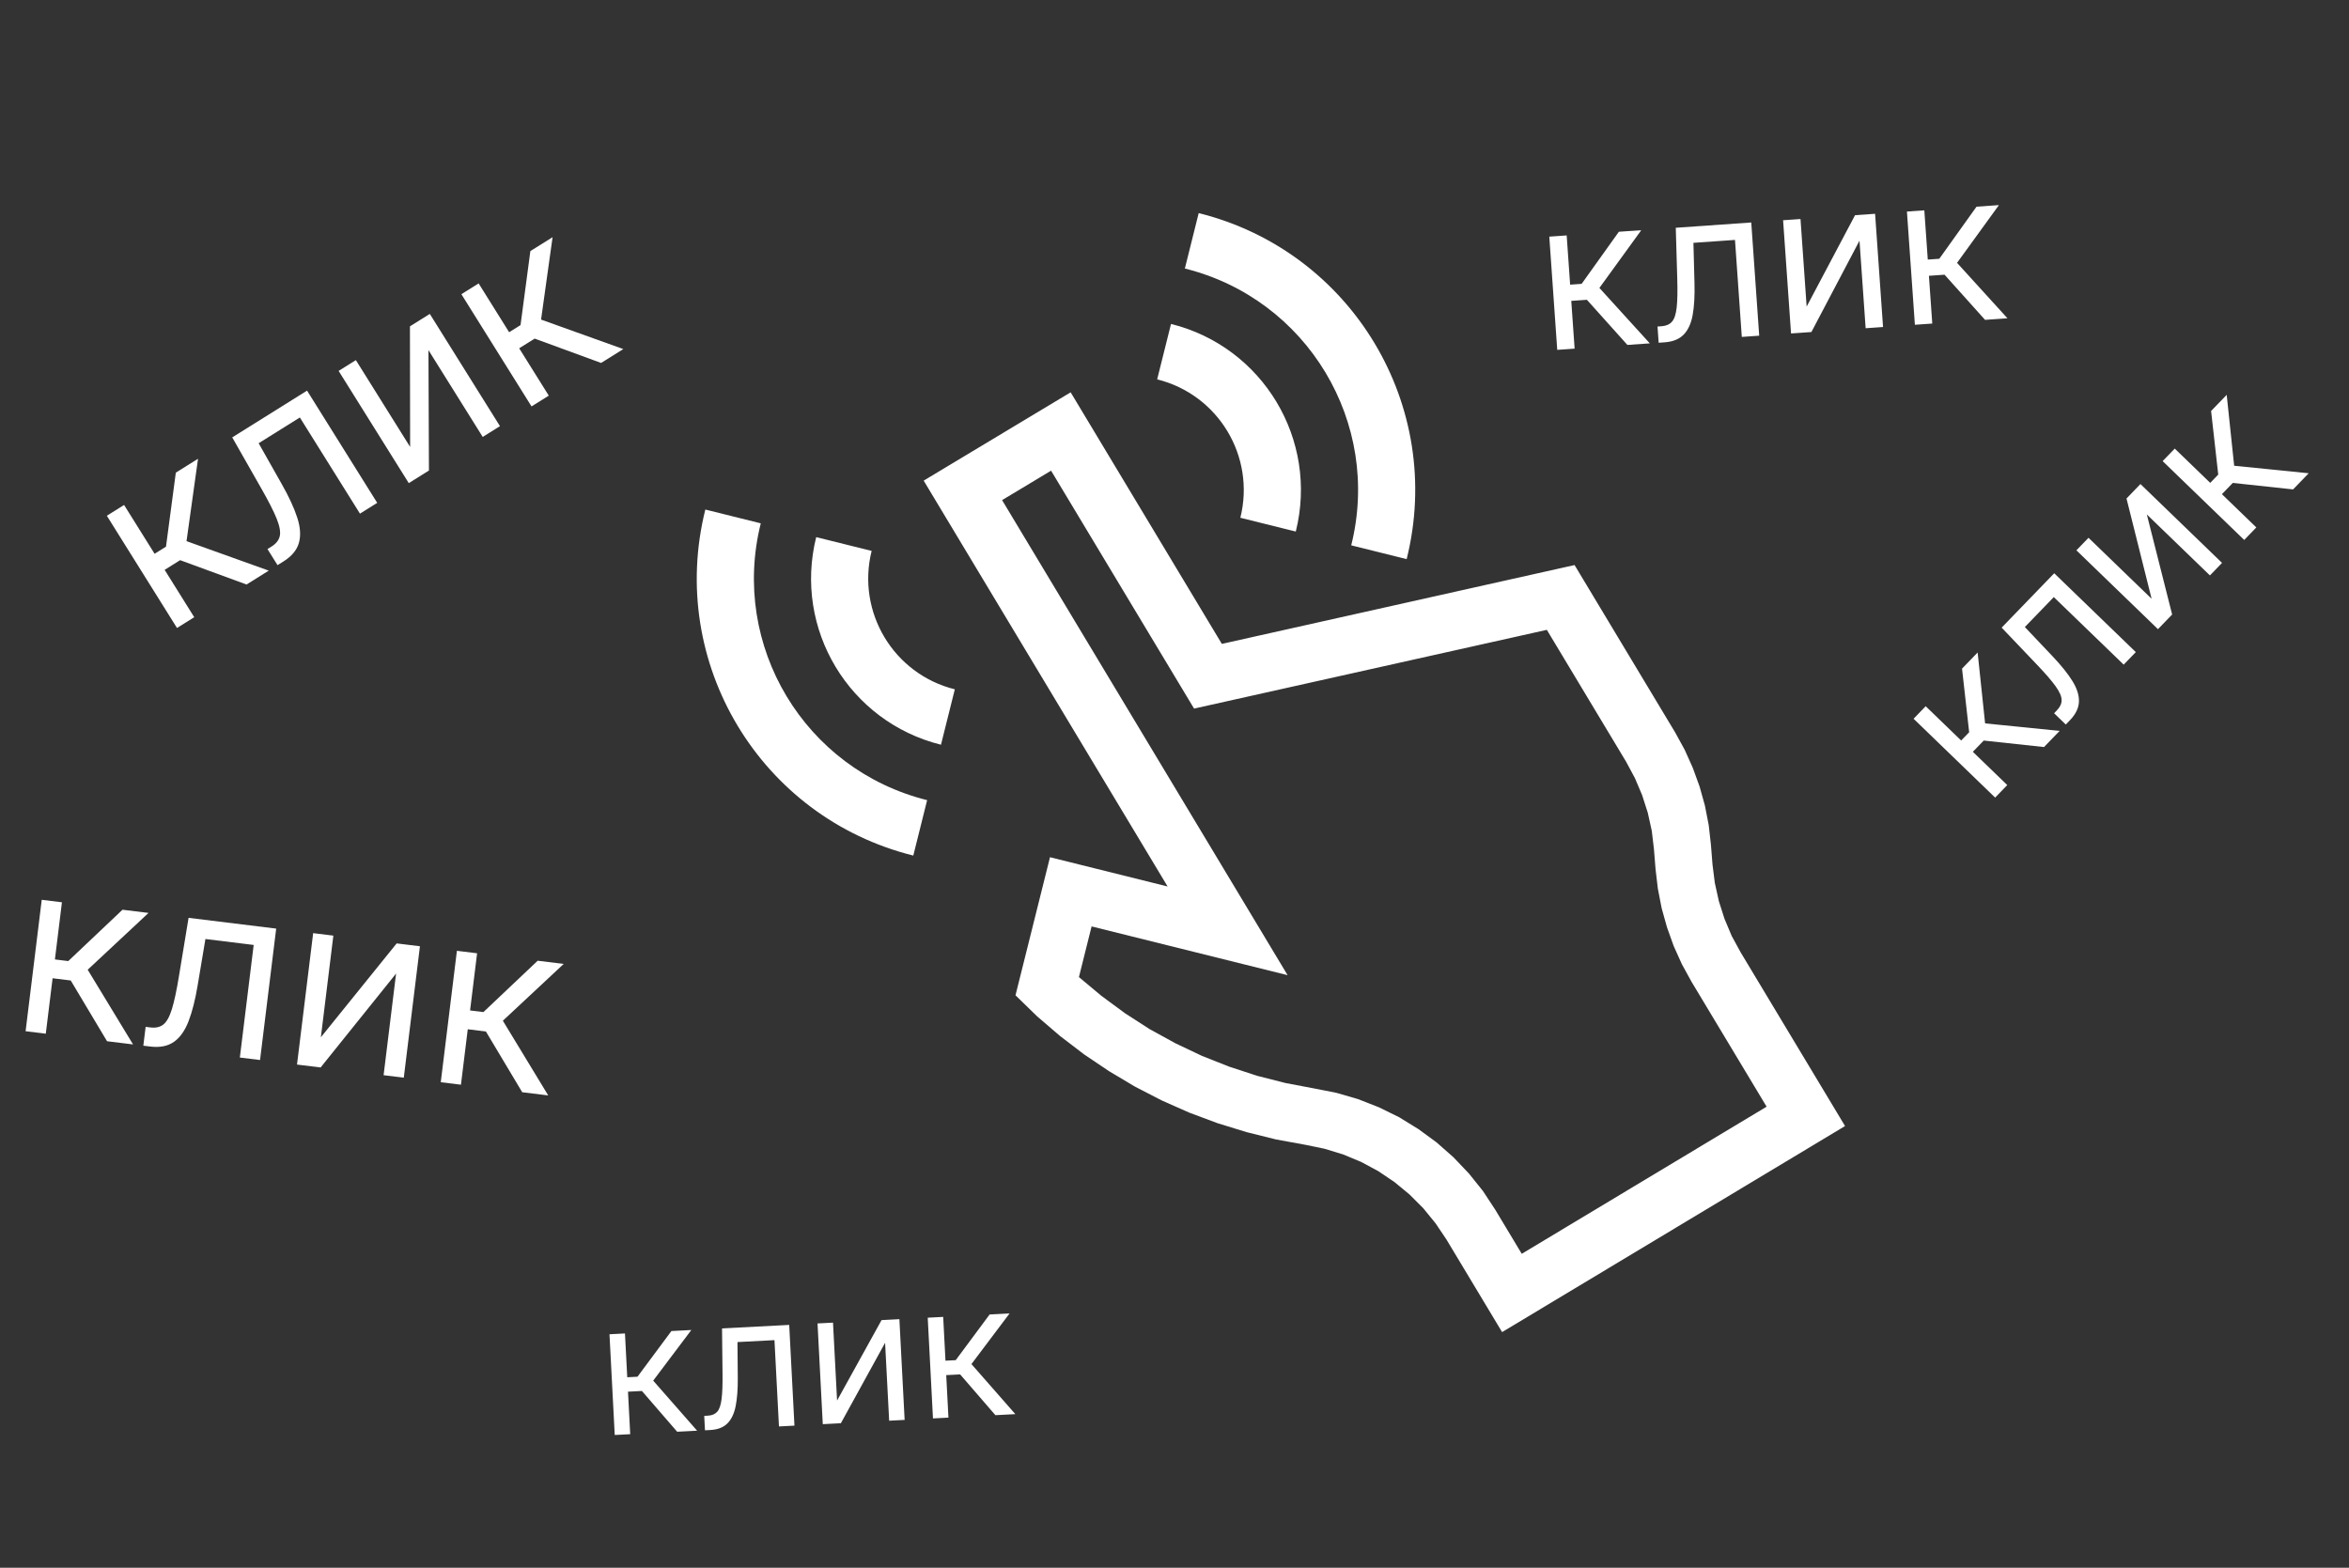 <?xml version="1.0" encoding="UTF-8"?> <svg xmlns="http://www.w3.org/2000/svg" width="203.29" height="135.697" viewBox="0 0 203.29 135.697" fill="none"><rect x="0" y="0" width="203.29" height="135.697" fill="#333333" stroke="none"/><g><g transform="matrix(0.857 -0.515 0.515 0.857 45.169 50.962)"><path d="M7.245 0C-2.415 9.652 -2.415 25.296 7.245 34.947C7.245 34.947 10.743 31.452 10.743 31.452C3.015 23.731 3.015 11.216 10.743 3.495C10.743 3.495 7.245 0 7.245 0C7.245 0 7.245 0 7.245 0ZM57.067 0C57.067 0 53.569 3.495 53.569 3.495C61.297 11.216 61.297 23.731 53.569 31.452C53.569 31.452 57.067 34.947 57.067 34.947C66.727 25.295 66.727 9.651 57.067 0C57.067 0 57.067 0 57.067 0ZM14.241 6.989C8.445 12.78 8.445 22.166 14.241 27.957C14.241 27.957 17.739 24.463 17.739 24.463C13.875 20.602 13.875 14.344 17.739 10.484C17.739 10.484 14.241 6.989 14.241 6.989C14.241 6.989 14.241 6.989 14.241 6.989ZM50.071 6.99C50.071 6.99 46.572 10.485 46.572 10.485C50.437 14.345 50.437 20.603 46.572 24.463C46.572 24.463 50.071 27.958 50.071 27.958C55.867 22.167 55.867 12.781 50.071 6.99C50.071 6.99 50.071 6.99 50.071 6.99ZM24.734 7.589L24.734 48.579L17.313 41.164L8.597 49.872L9.264 52.401L10.085 54.873L11.051 57.315L12.153 59.671L13.39 61.978L14.762 64.198L16.269 66.341L17.893 68.379L19.642 70.329L21.487 72.172L23.449 73.9L24.686 75.04L25.816 76.295L26.811 77.646L27.672 79.094L28.387 80.629L28.947 82.212L29.353 83.844L29.594 85.514L29.681 87.194L29.681 96.558L64.313 96.558L64.313 78.988L64.381 77.385L64.612 75.793L64.98 74.238L65.492 72.713L66.139 71.246L66.903 69.711L67.618 68.147L68.207 66.525L68.661 64.874L68.99 63.185L69.193 61.486L69.26 59.767L69.26 42.873L39.576 32.997L39.576 7.589L24.734 7.589L24.734 7.589ZM29.682 12.531L34.63 12.531L34.63 36.559L64.314 46.445L64.314 59.767L64.237 61.37L64.014 62.953L63.647 64.517L63.135 66.042L62.478 67.5L61.715 69.035L61.009 70.599L60.42 72.22L59.965 73.871L59.627 75.561L59.424 77.269L59.357 78.988L59.357 91.624L34.63 91.624L34.63 87.193L34.552 85.243L34.291 83.312L33.866 81.411L33.277 79.557L32.523 77.762L31.624 76.024L30.571 74.392L29.383 72.848L28.059 71.419L26.609 70.106L24.715 68.417L22.928 66.612L21.266 64.69L19.73 62.682L18.319 60.559L17.043 58.367L15.922 56.089L14.946 53.743L14.115 51.349L17.314 48.154L29.682 60.51L29.682 12.531L29.682 12.531Z" fill="#FFFFFF" transform="matrix(1 0 0 1 9.896 2.297)"></path></g><g transform="translate(0 10.115)"><path d="M1.611 20.344L1.611 8.889L3.371 8.889L3.371 13.871L4.534 13.871L8.651 8.889L10.918 8.889L6.294 14.408L10.977 20.344L8.71 20.344L4.952 15.511L3.371 15.511L3.371 20.344L1.611 20.344ZM11.872 20.344L11.872 18.703L12.29 18.703Q12.976 18.703 13.364 18.319Q13.751 17.935 13.938 16.91Q14.124 15.884 14.199 13.96L14.408 8.889L22.044 8.889L22.044 20.344L20.284 20.344L20.284 10.53L16.078 10.53L15.899 14.617Q15.817 16.496 15.496 17.771Q15.176 19.046 14.456 19.695Q13.736 20.344 12.469 20.344L11.872 20.344ZM27.026 17.749L32.544 8.889L34.572 8.889L34.572 20.344L32.812 20.344L32.812 11.484L27.324 20.344L25.266 20.344L25.266 8.889L27.026 8.889L27.026 17.749ZM37.794 20.344L37.794 8.889L39.554 8.889L39.554 13.871L40.717 13.871L44.834 8.889L47.101 8.889L42.477 14.408L47.16 20.344L44.894 20.344L41.135 15.511L39.554 15.511L39.554 20.344L37.794 20.344Z" fill="#FFFFFF" transform="matrix(0.848 -0.53 0.53 0.848 3.169 27.841)"></path><path d="M1.611 20.344L1.611 8.889L3.371 8.889L3.371 13.871L4.534 13.871L8.651 8.889L10.918 8.889L6.294 14.408L10.977 20.344L8.71 20.344L4.952 15.511L3.371 15.511L3.371 20.344L1.611 20.344ZM11.872 20.344L11.872 18.703L12.29 18.703Q12.976 18.703 13.364 18.319Q13.751 17.935 13.938 16.91Q14.124 15.884 14.199 13.96L14.408 8.889L22.044 8.889L22.044 20.344L20.284 20.344L20.284 10.53L16.078 10.53L15.899 14.617Q15.817 16.496 15.496 17.771Q15.176 19.046 14.456 19.695Q13.736 20.344 12.469 20.344L11.872 20.344ZM27.026 17.749L32.544 8.889L34.572 8.889L34.572 20.344L32.812 20.344L32.812 11.484L27.324 20.344L25.266 20.344L25.266 8.889L27.026 8.889L27.026 17.749ZM37.794 20.344L37.794 8.889L39.554 8.889L39.554 13.871L40.717 13.871L44.834 8.889L47.101 8.889L42.477 14.408L47.16 20.344L44.894 20.344L41.135 15.511L39.554 15.511L39.554 20.344L37.794 20.344Z" fill="#FFFFFF" transform="matrix(0.993 0.122 -0.122 0.993 3.097 58.743)"></path><path d="M1.227 15.5L1.227 6.773L2.568 6.773L2.568 10.568L3.455 10.568L6.591 6.773L8.318 6.773L4.795 10.977L8.364 15.5L6.636 15.5L3.773 11.818L2.568 11.818L2.568 15.5L1.227 15.5ZM9.045 15.5L9.045 14.25L9.364 14.25Q9.886 14.25 10.182 13.957Q10.477 13.665 10.619 12.883Q10.761 12.102 10.818 10.636L10.977 6.773L16.796 6.773L16.796 15.5L15.454 15.5L15.454 8.023L12.25 8.023L12.114 11.136Q12.051 12.568 11.807 13.54Q11.562 14.511 11.014 15.006Q10.466 15.5 9.5 15.5L9.045 15.5ZM20.591 13.523L24.796 6.773L26.341 6.773L26.341 15.5L25 15.5L25 8.75L20.818 15.5L19.25 15.5L19.25 6.773L20.591 6.773L20.591 13.523ZM28.796 15.5L28.796 6.773L30.136 6.773L30.136 10.568L31.023 10.568L34.159 6.773L35.886 6.773L32.364 10.977L35.932 15.5L34.205 15.5L31.341 11.818L30.136 11.818L30.136 15.5L28.796 15.5Z" fill="#FFFFFF" transform="matrix(0.999 -0.052 0.052 0.999 51.169 98.668)"></path><path d="M1.381 17.438L1.381 7.619L2.889 7.619L2.889 11.889L3.886 11.889L7.415 7.619L9.358 7.619L5.395 12.349L9.409 17.438L7.466 17.438L4.244 13.296L2.889 13.296L2.889 17.438L1.381 17.438ZM10.176 17.438L10.176 16.031L10.534 16.031Q11.122 16.031 11.454 15.702Q11.787 15.373 11.947 14.494Q12.107 13.615 12.171 11.966L12.349 7.619L18.895 7.619L18.895 17.438L17.386 17.438L17.386 9.026L13.781 9.026L13.628 12.528Q13.557 14.139 13.283 15.232Q13.008 16.325 12.391 16.881Q11.774 17.438 10.688 17.438L10.176 17.438ZM23.165 15.213L27.895 7.619L29.634 7.619L29.634 17.438L28.125 17.438L28.125 9.844L23.421 17.438L21.656 17.438L21.656 7.619L23.165 7.619L23.165 15.213ZM32.395 17.438L32.395 7.619L33.903 7.619L33.903 11.889L34.901 11.889L38.429 7.619L40.372 7.619L36.409 12.349L40.423 17.438L38.48 17.438L35.258 13.296L33.903 13.296L33.903 17.438L32.395 17.438Z" fill="#FFFFFF" transform="matrix(0.695 -0.719 0.719 0.695 159.169 47.793)"></path><path d="M1.381 17.438L1.381 7.619L2.889 7.619L2.889 11.889L3.886 11.889L7.415 7.619L9.358 7.619L5.395 12.349L9.409 17.438L7.466 17.438L4.244 13.296L2.889 13.296L2.889 17.438L1.381 17.438ZM10.176 17.438L10.176 16.031L10.534 16.031Q11.122 16.031 11.454 15.702Q11.787 15.373 11.947 14.494Q12.107 13.615 12.171 11.966L12.349 7.619L18.895 7.619L18.895 17.438L17.386 17.438L17.386 9.026L13.781 9.026L13.628 12.528Q13.557 14.139 13.283 15.232Q13.008 16.325 12.391 16.881Q11.774 17.438 10.688 17.438L10.176 17.438ZM23.165 15.213L27.895 7.619L29.634 7.619L29.634 17.438L28.125 17.438L28.125 9.844L23.421 17.438L21.656 17.438L21.656 7.619L23.165 7.619L23.165 15.213ZM32.395 17.438L32.395 7.619L33.903 7.619L33.903 11.889L34.901 11.889L38.429 7.619L40.372 7.619L36.409 12.349L40.423 17.438L38.48 17.438L35.258 13.296L33.903 13.296L33.903 17.438L32.395 17.438Z" fill="#FFFFFF" transform="matrix(0.998 -0.07 0.07 0.998 132.169 2.86)"></path></g></g></svg> 